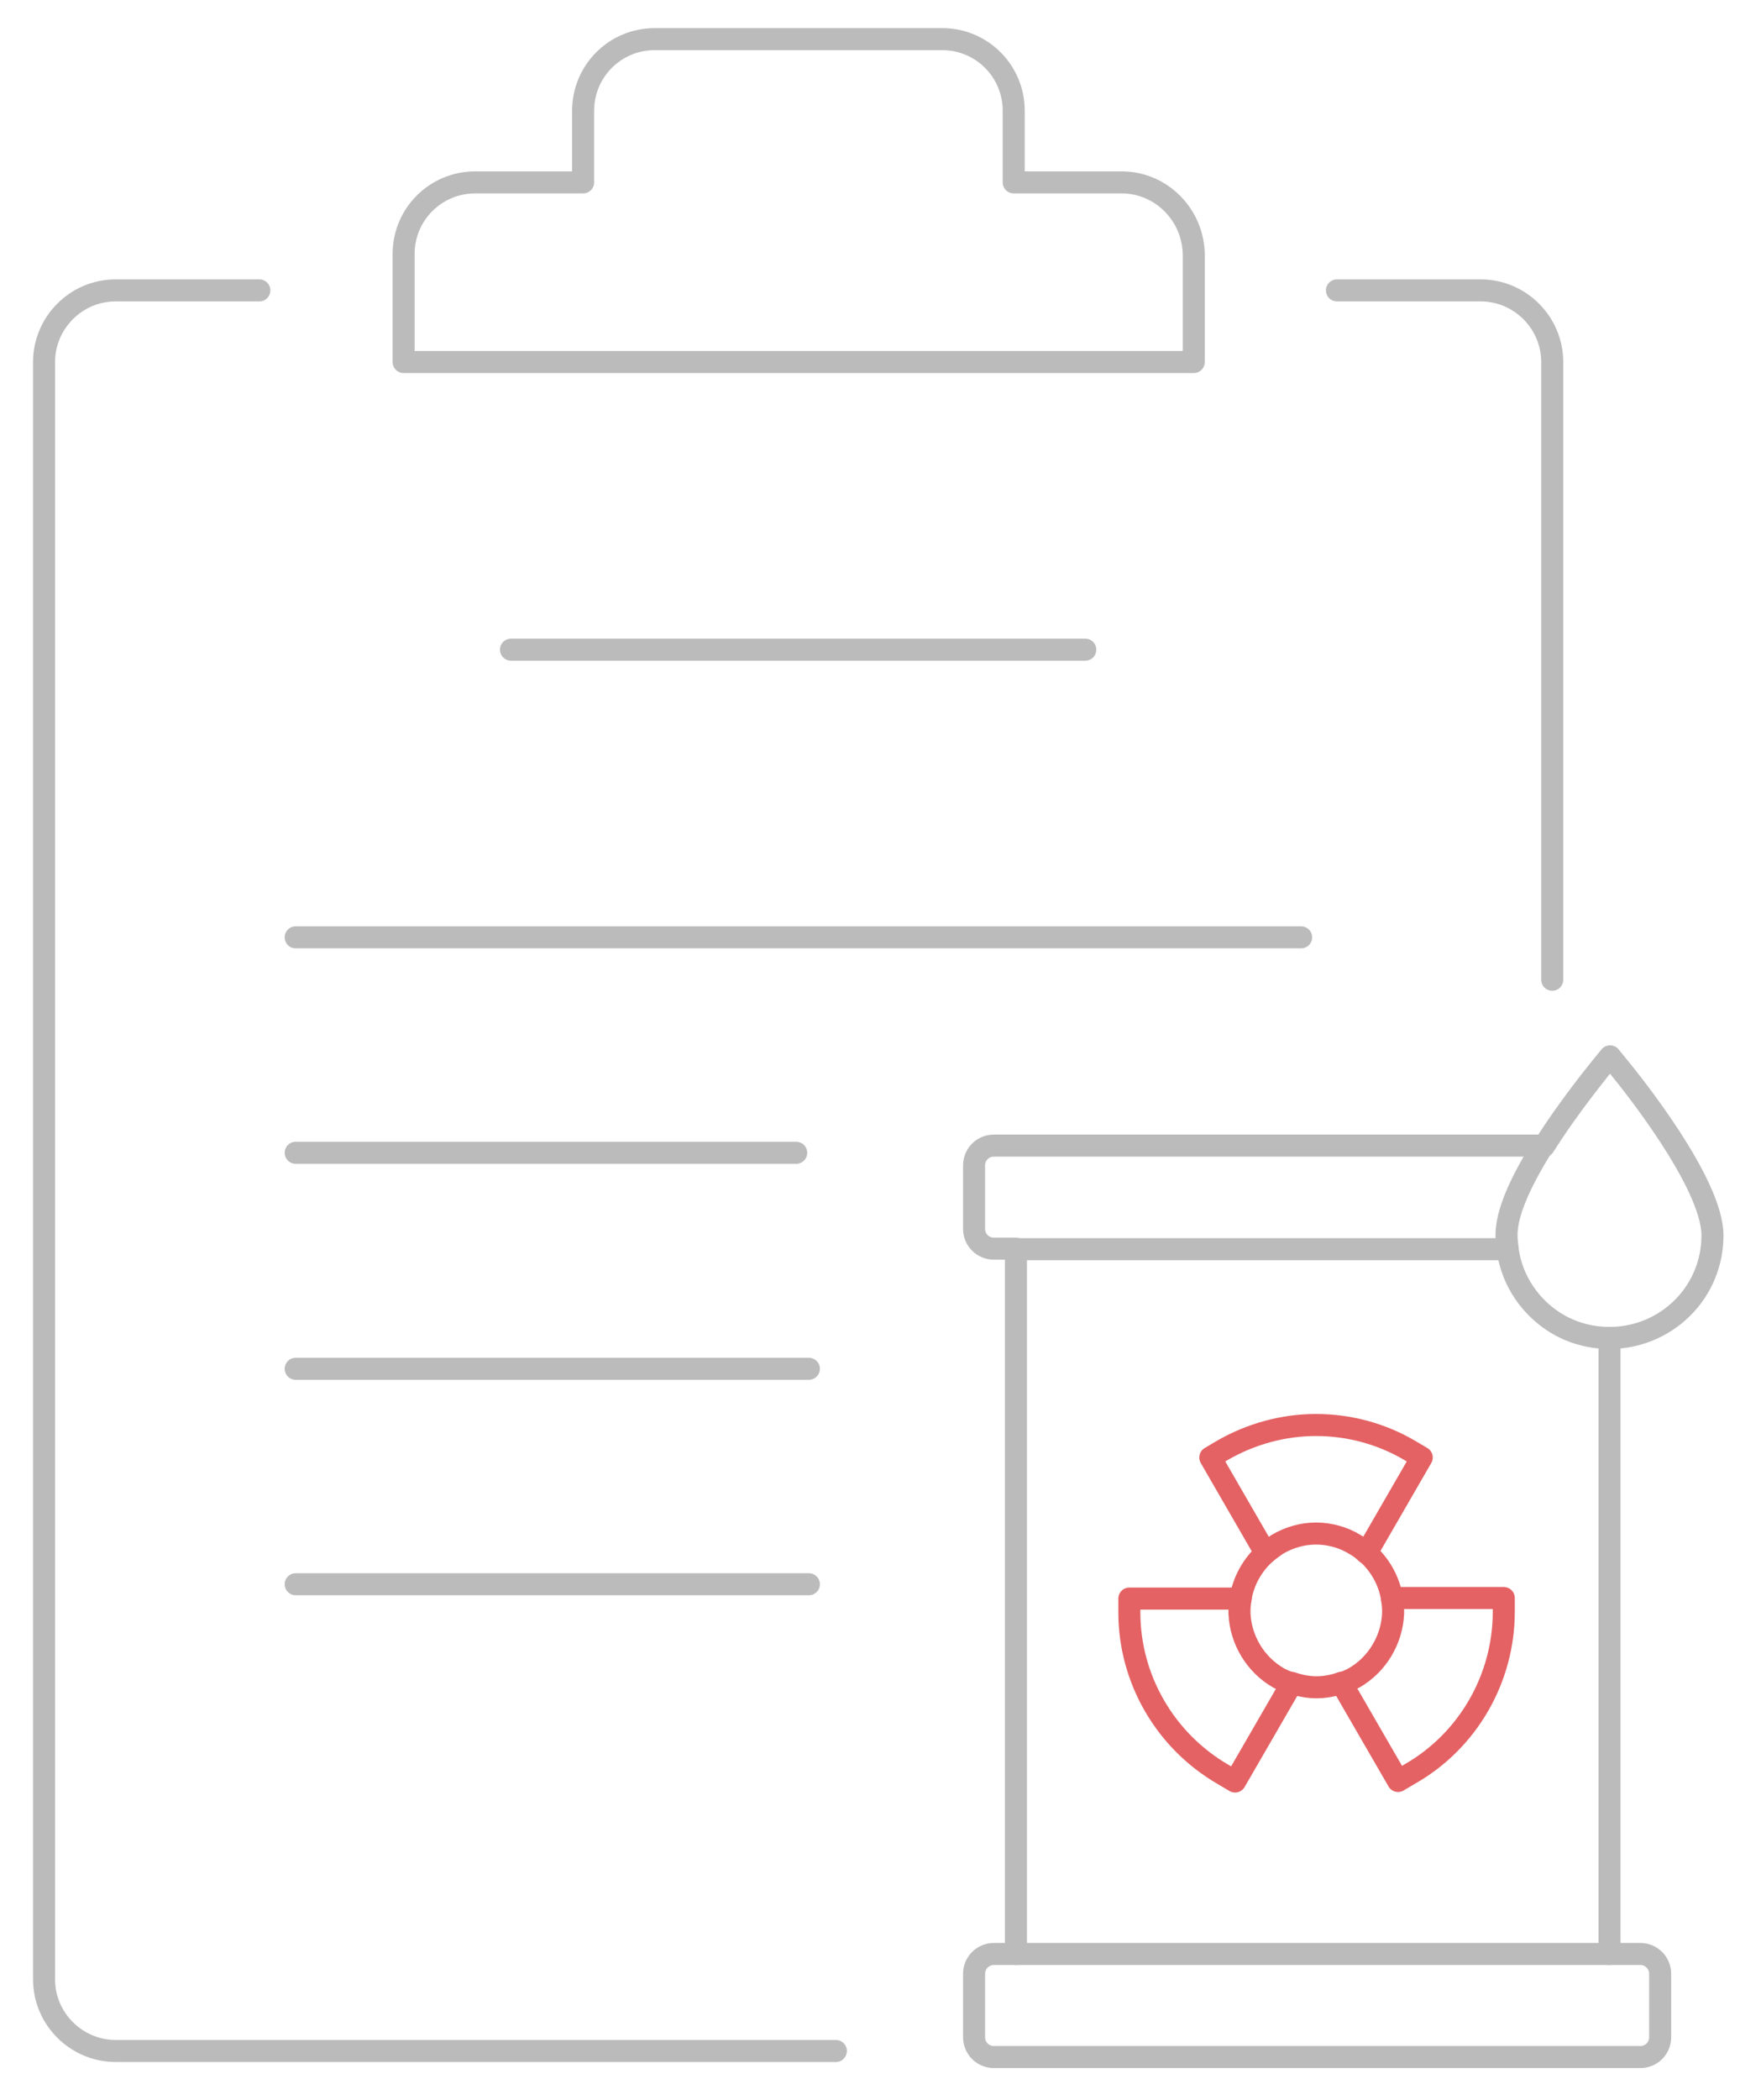 <?xml version="1.0" encoding="utf-8"?>
<!-- Generator: Adobe Illustrator 24.1.0, SVG Export Plug-In . SVG Version: 6.00 Build 0)  -->
<svg version="1.1" id="Layer_1" xmlns="http://www.w3.org/2000/svg" xmlns:xlink="http://www.w3.org/1999/xlink" x="0px" y="0px"
	 viewBox="0 0 316 381.1" style="enable-background:new 0 0 316 381.1;" xml:space="preserve">
<style type="text/css">
	.st0{fill:none;stroke:#BBBBBB;stroke-width:4;stroke-linecap:round;stroke-linejoin:round;stroke-miterlimit:10;}
	.st1{fill:none;stroke:#E46264;stroke-width:4;stroke-linecap:round;stroke-linejoin:round;stroke-miterlimit:10;}
</style>
<g>
	<line class="st0" x1="292.3" y1="354.6" x2="292.3" y2="242.8"/>
	<line class="st0" x1="184.5" y1="226.7" x2="184.5" y2="354.6"/>
	<line class="st0" x1="273.8" y1="226.7" x2="184.5" y2="226.7"/>
	<path class="st0" d="M280.3,207.9h-99.8c-2,0-3.6,1.6-3.6,3.6v11.5c0,2,1.6,3.6,3.6,3.6h4"/>
	<path class="st0" d="M184.5,354.6h-4c-2,0-3.6,1.6-3.6,3.6v11.5c0,2,1.6,3.6,3.6,3.6h117.4c2,0,3.6-1.6,3.6-3.6v-11.5
		c0-2-1.6-3.6-3.6-3.6h-5.7"/>
	<line class="st0" x1="292.3" y1="354.6" x2="184.5" y2="354.6"/>
	<path class="st0" d="M273.8,226.7C273.8,226.7,273.8,226.7,273.8,226.7c0.6,4.5,2.8,8.5,6.2,11.5c3.4,3,7.7,4.6,12.3,4.6"/>
	<path class="st0" d="M273.8,226.7c-0.1-0.9-0.2-1.7-0.2-2.6c0-3.7,2.1-8.9,6.5-16c0-0.1,0.1-0.1,0.1-0.2"/>
	<path class="st0" d="M292.3,242.8C292.3,242.8,292.3,242.8,292.3,242.8c0.1,0,0.2,0,0.4,0c4.9-0.1,9.5-2.1,12.9-5.5
		c3.5-3.5,5.4-8.2,5.4-13.1c0-9.6-15.1-28.2-16.8-30.3l-1.8-2.2l-1.8,2.2c-0.2,0.3-5.6,6.8-10.2,14.1"/>
	<path class="st1" d="M248.2,281.8l10-17.3l-2.2-1.3c-5.1-3-11-4.6-17-4.6c-5.9,0-11.8,1.6-17,4.6l-2.2,1.3l10,17.3"/>
	<path class="st1" d="M225.3,290.1h-20.2v2.5c0,12.1,6.5,23.3,17,29.4l2.2,1.3l10.3-17.8"/>
	<path class="st1" d="M243.6,305.4l10.3,17.8l2.2-1.3c10.5-6,17-17.3,17-29.4v-2.5h-20.2"/>
	<path class="st1" d="M229.9,281.8c-2.4,2.1-4.1,5.1-4.6,8.3"/>
	<path class="st1" d="M248.2,281.8c2.4,2.1,4.1,5.1,4.6,8.3"/>
	<path class="st1" d="M229.9,281.8c0.6-0.5,1.3-1,2-1.5c2.2-1.3,4.6-2,7.1-2c2.5,0,5,0.7,7.1,2c0.7,0.4,1.4,0.9,2,1.5"/>
	<path class="st1" d="M252.8,290.1c0.1,0.7,0.2,1.4,0.2,2.2c0,0.1,0,0.3,0,0.5c-0.2,4.8-2.9,9.3-7.1,11.7c-0.7,0.4-1.5,0.7-2.3,1"/>
	<path class="st1" d="M243.6,305.4c-1.4,0.5-3,0.8-4.5,0.8c-1.5,0-3.1-0.3-4.5-0.8"/>
	<path class="st1" d="M225.3,290.1c-0.1,0.7-0.2,1.4-0.2,2.2c0,0.1,0,0.3,0,0.5c0.2,4.8,2.9,9.3,7.1,11.7c0.7,0.4,1.5,0.7,2.3,1"/>
</g>
<g>
	<g>
		<path class="st0" d="M47.1,52.7H21c-7.2,0-13,5.9-13,13v293.5c0,7.2,5.9,13,13,13h130.8"/>
		<path class="st0" d="M242.8,52.7h26.1c7.2,0,13,5.9,13,13v112.1"/>
		<path class="st0" d="M203.7,33.1h-19.6v-13c0-7.2-5.8-13-13-13h-52.2c-7.2,0-13,5.8-13,13v13H86.3c-7.2,0-13,5.8-13,13v19.6h143.5
			V46.2C216.7,39,210.9,33.1,203.7,33.1z"/>
	</g>
	<line class="st0" x1="92.8" y1="117.9" x2="197.1" y2="117.9"/>
	<line class="st0" x1="53.7" y1="170.1" x2="236.3" y2="170.1"/>
	<line class="st0" x1="144.6" y1="209.2" x2="53.7" y2="209.2"/>
	<line class="st0" x1="146.9" y1="248.4" x2="53.7" y2="248.4"/>
	<line class="st0" x1="146.9" y1="287.5" x2="53.7" y2="287.5"/>
</g>
</svg>
